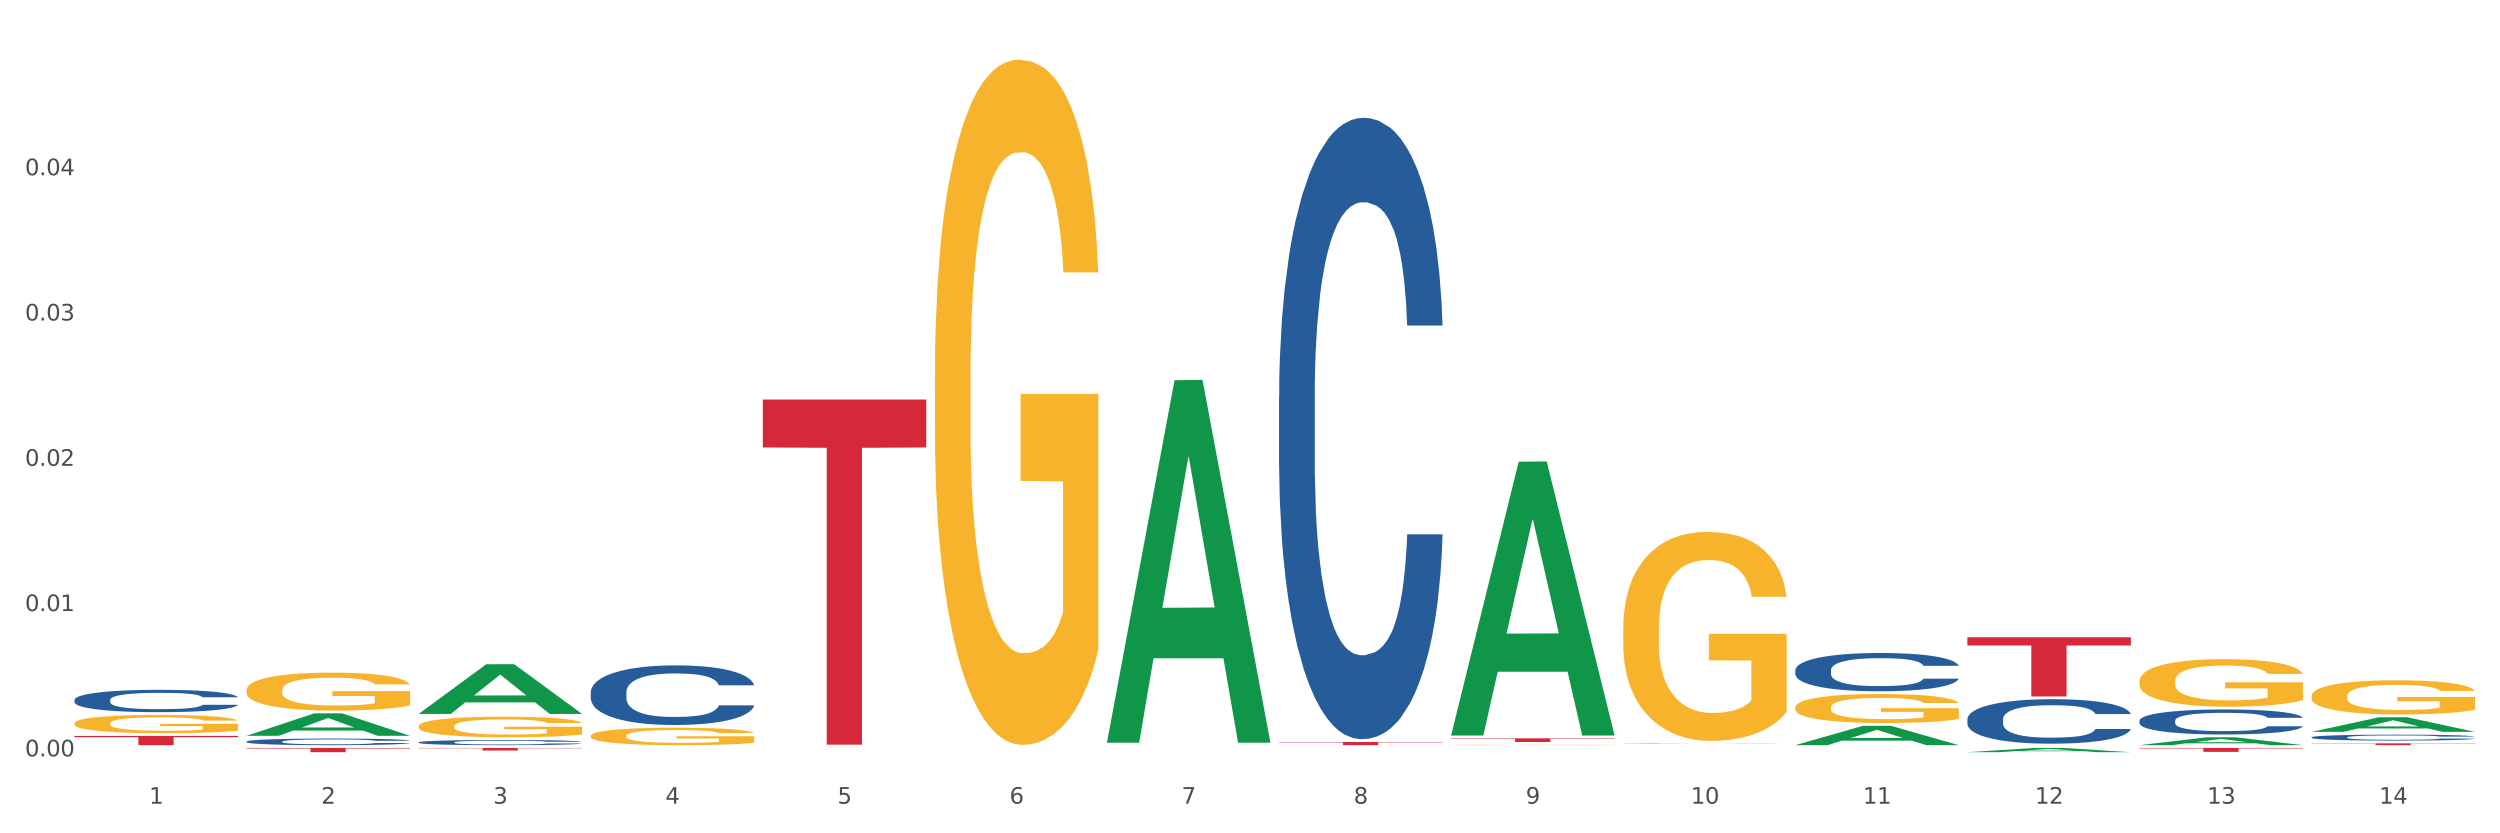 <?xml version="1.0" encoding="utf-8" standalone="no"?>
<!DOCTYPE svg PUBLIC "-//W3C//DTD SVG 1.1//EN"
  "http://www.w3.org/Graphics/SVG/1.1/DTD/svg11.dtd">
<svg xmlns:xlink="http://www.w3.org/1999/xlink" width="1080pt" height="360pt" viewBox="0 0 1080 360" xmlns="http://www.w3.org/2000/svg" version="1.1">
 <rect x="0" y="0" width="1080" height="360" fill="#333333" stroke="none"/>
 <defs>
  <style type="text/css">*{stroke-linejoin: round; stroke-linecap: butt}</style>
 </defs>
 <g id="figure_1">
  <g id="patch_1">
   <path d="M 0 360 
L 1080 360 
L 1080 0 
L 0 0 
z
" style="fill: #ffffff; stroke: #ffffff; stroke-linejoin: miter"/>
  </g>
  <g id="axes_1">
   <g id="matplotlib.axis_1">
    <g id="xtick_1">
     <g id="text_1">
      <!-- 1 -->
      <g style="fill: #4d4d4d" transform="translate(64.432 347.204) scale(0.096 -0.096)">
       <defs>
        <path id="DejaVuSans-31" d="M 794 531 
L 1825 531 
L 1825 4091 
L 703 3866 
L 703 4441 
L 1819 4666 
L 2450 4666 
L 2450 531 
L 3481 531 
L 3481 0 
L 794 0 
L 794 531 
z
" transform="scale(0.016)"/>
       </defs>
       <use xlink:href="#DejaVuSans-31"/>
      </g>
     </g>
    </g>
    <g id="xtick_2">
     <g id="text_2">
      <!-- 2 -->
      <g style="fill: #4d4d4d" transform="translate(138.771 347.204) scale(0.096 -0.096)">
       <defs>
        <path id="DejaVuSans-32" d="M 1228 531 
L 3431 531 
L 3431 0 
L 469 0 
L 469 531 
Q 828 903 1448 1529 
Q 2069 2156 2228 2338 
Q 2531 2678 2651 2914 
Q 2772 3150 2772 3378 
Q 2772 3750 2511 3984 
Q 2250 4219 1831 4219 
Q 1534 4219 1204 4116 
Q 875 4013 500 3803 
L 500 4441 
Q 881 4594 1212 4672 
Q 1544 4750 1819 4750 
Q 2544 4750 2975 4387 
Q 3406 4025 3406 3419 
Q 3406 3131 3298 2873 
Q 3191 2616 2906 2266 
Q 2828 2175 2409 1742 
Q 1991 1309 1228 531 
z
" transform="scale(0.016)"/>
       </defs>
       <use xlink:href="#DejaVuSans-32"/>
      </g>
     </g>
    </g>
    <g id="xtick_3">
     <g id="text_3">
      <!-- 3 -->
      <g style="fill: #4d4d4d" transform="translate(213.109 347.204) scale(0.096 -0.096)">
       <defs>
        <path id="DejaVuSans-33" d="M 2597 2516 
Q 3050 2419 3304 2112 
Q 3559 1806 3559 1356 
Q 3559 666 3084 287 
Q 2609 -91 1734 -91 
Q 1441 -91 1130 -33 
Q 819 25 488 141 
L 488 750 
Q 750 597 1062 519 
Q 1375 441 1716 441 
Q 2309 441 2620 675 
Q 2931 909 2931 1356 
Q 2931 1769 2642 2001 
Q 2353 2234 1838 2234 
L 1294 2234 
L 1294 2753 
L 1863 2753 
Q 2328 2753 2575 2939 
Q 2822 3125 2822 3475 
Q 2822 3834 2567 4026 
Q 2313 4219 1838 4219 
Q 1578 4219 1281 4162 
Q 984 4106 628 3988 
L 628 4550 
Q 988 4650 1302 4700 
Q 1616 4750 1894 4750 
Q 2613 4750 3031 4423 
Q 3450 4097 3450 3541 
Q 3450 3153 3228 2886 
Q 3006 2619 2597 2516 
z
" transform="scale(0.016)"/>
       </defs>
       <use xlink:href="#DejaVuSans-33"/>
      </g>
     </g>
    </g>
    <g id="xtick_4">
     <g id="text_4">
      <!-- 4 -->
      <g style="fill: #4d4d4d" transform="translate(287.448 347.204) scale(0.096 -0.096)">
       <defs>
        <path id="DejaVuSans-34" d="M 2419 4116 
L 825 1625 
L 2419 1625 
L 2419 4116 
z
M 2253 4666 
L 3047 4666 
L 3047 1625 
L 3713 1625 
L 3713 1100 
L 3047 1100 
L 3047 0 
L 2419 0 
L 2419 1100 
L 313 1100 
L 313 1709 
L 2253 4666 
z
" transform="scale(0.016)"/>
       </defs>
       <use xlink:href="#DejaVuSans-34"/>
      </g>
     </g>
    </g>
    <g id="xtick_5">
     <g id="text_5">
      <!-- 5 -->
      <g style="fill: #4d4d4d" transform="translate(361.787 347.204) scale(0.096 -0.096)">
       <defs>
        <path id="DejaVuSans-35" d="M 691 4666 
L 3169 4666 
L 3169 4134 
L 1269 4134 
L 1269 2991 
Q 1406 3038 1543 3061 
Q 1681 3084 1819 3084 
Q 2600 3084 3056 2656 
Q 3513 2228 3513 1497 
Q 3513 744 3044 326 
Q 2575 -91 1722 -91 
Q 1428 -91 1123 -41 
Q 819 9 494 109 
L 494 744 
Q 775 591 1075 516 
Q 1375 441 1709 441 
Q 2250 441 2565 725 
Q 2881 1009 2881 1497 
Q 2881 1984 2565 2268 
Q 2250 2553 1709 2553 
Q 1456 2553 1204 2497 
Q 953 2441 691 2322 
L 691 4666 
z
" transform="scale(0.016)"/>
       </defs>
       <use xlink:href="#DejaVuSans-35"/>
      </g>
     </g>
    </g>
    <g id="xtick_6">
     <g id="text_6">
      <!-- 6 -->
      <g style="fill: #4d4d4d" transform="translate(436.125 347.204) scale(0.096 -0.096)">
       <defs>
        <path id="DejaVuSans-36" d="M 2113 2584 
Q 1688 2584 1439 2293 
Q 1191 2003 1191 1497 
Q 1191 994 1439 701 
Q 1688 409 2113 409 
Q 2538 409 2786 701 
Q 3034 994 3034 1497 
Q 3034 2003 2786 2293 
Q 2538 2584 2113 2584 
z
M 3366 4563 
L 3366 3988 
Q 3128 4100 2886 4159 
Q 2644 4219 2406 4219 
Q 1781 4219 1451 3797 
Q 1122 3375 1075 2522 
Q 1259 2794 1537 2939 
Q 1816 3084 2150 3084 
Q 2853 3084 3261 2657 
Q 3669 2231 3669 1497 
Q 3669 778 3244 343 
Q 2819 -91 2113 -91 
Q 1303 -91 875 529 
Q 447 1150 447 2328 
Q 447 3434 972 4092 
Q 1497 4750 2381 4750 
Q 2619 4750 2861 4703 
Q 3103 4656 3366 4563 
z
" transform="scale(0.016)"/>
       </defs>
       <use xlink:href="#DejaVuSans-36"/>
      </g>
     </g>
    </g>
    <g id="xtick_7">
     <g id="text_7">
      <!-- 7 -->
      <g style="fill: #4d4d4d" transform="translate(510.464 347.204) scale(0.096 -0.096)">
       <defs>
        <path id="DejaVuSans-37" d="M 525 4666 
L 3525 4666 
L 3525 4397 
L 1831 0 
L 1172 0 
L 2766 4134 
L 525 4134 
L 525 4666 
z
" transform="scale(0.016)"/>
       </defs>
       <use xlink:href="#DejaVuSans-37"/>
      </g>
     </g>
    </g>
    <g id="xtick_8">
     <g id="text_8">
      <!-- 8 -->
      <g style="fill: #4d4d4d" transform="translate(584.803 347.204) scale(0.096 -0.096)">
       <defs>
        <path id="DejaVuSans-38" d="M 2034 2216 
Q 1584 2216 1326 1975 
Q 1069 1734 1069 1313 
Q 1069 891 1326 650 
Q 1584 409 2034 409 
Q 2484 409 2743 651 
Q 3003 894 3003 1313 
Q 3003 1734 2745 1975 
Q 2488 2216 2034 2216 
z
M 1403 2484 
Q 997 2584 770 2862 
Q 544 3141 544 3541 
Q 544 4100 942 4425 
Q 1341 4750 2034 4750 
Q 2731 4750 3128 4425 
Q 3525 4100 3525 3541 
Q 3525 3141 3298 2862 
Q 3072 2584 2669 2484 
Q 3125 2378 3379 2068 
Q 3634 1759 3634 1313 
Q 3634 634 3220 271 
Q 2806 -91 2034 -91 
Q 1263 -91 848 271 
Q 434 634 434 1313 
Q 434 1759 690 2068 
Q 947 2378 1403 2484 
z
M 1172 3481 
Q 1172 3119 1398 2916 
Q 1625 2713 2034 2713 
Q 2441 2713 2670 2916 
Q 2900 3119 2900 3481 
Q 2900 3844 2670 4047 
Q 2441 4250 2034 4250 
Q 1625 4250 1398 4047 
Q 1172 3844 1172 3481 
z
" transform="scale(0.016)"/>
       </defs>
       <use xlink:href="#DejaVuSans-38"/>
      </g>
     </g>
    </g>
    <g id="xtick_9">
     <g id="text_9">
      <!-- 9 -->
      <g style="fill: #4d4d4d" transform="translate(659.142 347.204) scale(0.096 -0.096)">
       <defs>
        <path id="DejaVuSans-39" d="M 703 97 
L 703 672 
Q 941 559 1184 500 
Q 1428 441 1663 441 
Q 2288 441 2617 861 
Q 2947 1281 2994 2138 
Q 2813 1869 2534 1725 
Q 2256 1581 1919 1581 
Q 1219 1581 811 2004 
Q 403 2428 403 3163 
Q 403 3881 828 4315 
Q 1253 4750 1959 4750 
Q 2769 4750 3195 4129 
Q 3622 3509 3622 2328 
Q 3622 1225 3098 567 
Q 2575 -91 1691 -91 
Q 1453 -91 1209 -44 
Q 966 3 703 97 
z
M 1959 2075 
Q 2384 2075 2632 2365 
Q 2881 2656 2881 3163 
Q 2881 3666 2632 3958 
Q 2384 4250 1959 4250 
Q 1534 4250 1286 3958 
Q 1038 3666 1038 3163 
Q 1038 2656 1286 2365 
Q 1534 2075 1959 2075 
z
" transform="scale(0.016)"/>
       </defs>
       <use xlink:href="#DejaVuSans-39"/>
      </g>
     </g>
    </g>
    <g id="xtick_10">
     <g id="text_10">
      <!-- 10 -->
      <g style="fill: #4d4d4d" transform="translate(730.426 347.204) scale(0.096 -0.096)">
       <defs>
        <path id="DejaVuSans-30" d="M 2034 4250 
Q 1547 4250 1301 3770 
Q 1056 3291 1056 2328 
Q 1056 1369 1301 889 
Q 1547 409 2034 409 
Q 2525 409 2770 889 
Q 3016 1369 3016 2328 
Q 3016 3291 2770 3770 
Q 2525 4250 2034 4250 
z
M 2034 4750 
Q 2819 4750 3233 4129 
Q 3647 3509 3647 2328 
Q 3647 1150 3233 529 
Q 2819 -91 2034 -91 
Q 1250 -91 836 529 
Q 422 1150 422 2328 
Q 422 3509 836 4129 
Q 1250 4750 2034 4750 
z
" transform="scale(0.016)"/>
       </defs>
       <use xlink:href="#DejaVuSans-31"/>
       <use xlink:href="#DejaVuSans-30" transform="translate(63.623 0)"/>
      </g>
     </g>
    </g>
    <g id="xtick_11">
     <g id="text_11">
      <!-- 11 -->
      <g style="fill: #4d4d4d" transform="translate(804.765 347.204) scale(0.096 -0.096)">
       <use xlink:href="#DejaVuSans-31"/>
       <use xlink:href="#DejaVuSans-31" transform="translate(63.623 0)"/>
      </g>
     </g>
    </g>
    <g id="xtick_12">
     <g id="text_12">
      <!-- 12 -->
      <g style="fill: #4d4d4d" transform="translate(879.104 347.204) scale(0.096 -0.096)">
       <use xlink:href="#DejaVuSans-31"/>
       <use xlink:href="#DejaVuSans-32" transform="translate(63.623 0)"/>
      </g>
     </g>
    </g>
    <g id="xtick_13">
     <g id="text_13">
      <!-- 13 -->
      <g style="fill: #4d4d4d" transform="translate(953.442 347.204) scale(0.096 -0.096)">
       <use xlink:href="#DejaVuSans-31"/>
       <use xlink:href="#DejaVuSans-33" transform="translate(63.623 0)"/>
      </g>
     </g>
    </g>
    <g id="xtick_14">
     <g id="text_14">
      <!-- 14 -->
      <g style="fill: #4d4d4d" transform="translate(1027.781 347.204) scale(0.096 -0.096)">
       <use xlink:href="#DejaVuSans-31"/>
       <use xlink:href="#DejaVuSans-34" transform="translate(63.623 0)"/>
      </g>
     </g>
    </g>
    <g id="xtick_15"/>
    <g id="xtick_16"/>
    <g id="xtick_17"/>
    <g id="xtick_18"/>
    <g id="xtick_19"/>
    <g id="xtick_20"/>
    <g id="xtick_21"/>
    <g id="xtick_22"/>
    <g id="xtick_23"/>
    <g id="xtick_24"/>
    <g id="xtick_25"/>
    <g id="xtick_26"/>
    <g id="xtick_27"/>
   </g>
   <g id="matplotlib.axis_2">
    <g id="ytick_1">
     <g id="text_15">
      <!-- 0.00 -->
      <g style="fill: #4d4d4d" transform="translate(10.8 326.754) scale(0.096 -0.096)">
       <defs>
        <path id="DejaVuSans-2e" d="M 684 794 
L 1344 794 
L 1344 0 
L 684 0 
L 684 794 
z
" transform="scale(0.016)"/>
       </defs>
       <use xlink:href="#DejaVuSans-30"/>
       <use xlink:href="#DejaVuSans-2e" transform="translate(63.623 0)"/>
       <use xlink:href="#DejaVuSans-30" transform="translate(95.41 0)"/>
       <use xlink:href="#DejaVuSans-30" transform="translate(159.033 0)"/>
      </g>
     </g>
    </g>
    <g id="ytick_2">
     <g id="text_16">
      <!-- 0.01 -->
      <g style="fill: #4d4d4d" transform="translate(10.8 263.991) scale(0.096 -0.096)">
       <use xlink:href="#DejaVuSans-30"/>
       <use xlink:href="#DejaVuSans-2e" transform="translate(63.623 0)"/>
       <use xlink:href="#DejaVuSans-30" transform="translate(95.41 0)"/>
       <use xlink:href="#DejaVuSans-31" transform="translate(159.033 0)"/>
      </g>
     </g>
    </g>
    <g id="ytick_3">
     <g id="text_17">
      <!-- 0.02 -->
      <g style="fill: #4d4d4d" transform="translate(10.8 201.228) scale(0.096 -0.096)">
       <use xlink:href="#DejaVuSans-30"/>
       <use xlink:href="#DejaVuSans-2e" transform="translate(63.623 0)"/>
       <use xlink:href="#DejaVuSans-30" transform="translate(95.41 0)"/>
       <use xlink:href="#DejaVuSans-32" transform="translate(159.033 0)"/>
      </g>
     </g>
    </g>
    <g id="ytick_4">
     <g id="text_18">
      <!-- 0.03 -->
      <g style="fill: #4d4d4d" transform="translate(10.8 138.465) scale(0.096 -0.096)">
       <use xlink:href="#DejaVuSans-30"/>
       <use xlink:href="#DejaVuSans-2e" transform="translate(63.623 0)"/>
       <use xlink:href="#DejaVuSans-30" transform="translate(95.41 0)"/>
       <use xlink:href="#DejaVuSans-33" transform="translate(159.033 0)"/>
      </g>
     </g>
    </g>
    <g id="ytick_5">
     <g id="text_19">
      <!-- 0.04 -->
      <g style="fill: #4d4d4d" transform="translate(10.8 75.701) scale(0.096 -0.096)">
       <use xlink:href="#DejaVuSans-30"/>
       <use xlink:href="#DejaVuSans-2e" transform="translate(63.623 0)"/>
       <use xlink:href="#DejaVuSans-30" transform="translate(95.41 0)"/>
       <use xlink:href="#DejaVuSans-34" transform="translate(159.033 0)"/>
      </g>
     </g>
    </g>
    <g id="ytick_6"/>
    <g id="ytick_7"/>
    <g id="ytick_8"/>
    <g id="ytick_9"/>
    <g id="ytick_10"/>
   </g>
   <g id="PolyCollection_1">
    <path d="M 106.514 317.85 
L 106.587 317.841 
L 135.709 308.174 
L 147.795 308.165 
L 177.135 317.868 
L 163.157 317.868 
L 156.823 315.608 
L 126.754 315.608 
L 126.535 315.645 
L 120.42 317.868 
L 106.514 317.868 
L 106.514 317.85 
L 130.54 314.26 
L 153.037 314.251 
L 141.897 310.233 
L 141.752 310.215 
L 141.606 310.242 
L 130.467 314.251 
L 130.54 314.26 
L 106.514 317.85 
z
" clip-path="url(#p9773b117c5)" style="fill: #109648"/>
    <path d="M 180.852 308.386 
L 180.925 308.366 
L 210.048 286.955 
L 222.133 286.934 
L 251.474 308.427 
L 237.495 308.427 
L 231.161 303.422 
L 201.092 303.422 
L 200.874 303.503 
L 194.758 308.427 
L 180.852 308.427 
L 180.852 308.386 
L 204.878 300.435 
L 227.375 300.415 
L 216.236 291.515 
L 216.09 291.475 
L 215.945 291.536 
L 204.806 300.415 
L 204.878 300.435 
L 180.852 308.386 
z
" clip-path="url(#p9773b117c5)" style="fill: #109648"/>
    <path d="M 998.578 300.711 
L 998.662 300.697 
L 998.662 300.212 
L 998.828 299.794 
L 999.662 298.782 
L 1000.913 297.946 
L 1001.83 297.501 
L 1002.747 297.137 
L 1003.831 296.773 
L 1005.165 296.395 
L 1007.583 295.842 
L 1009.084 295.559 
L 1010.918 295.262 
L 1014.253 294.831 
L 1016.671 294.588 
L 1019.173 294.385 
L 1023.258 294.143 
L 1025.926 294.035 
L 1028.761 293.954 
L 1032.18 293.9 
L 1034.765 293.886 
L 1040.434 293.927 
L 1045.27 294.048 
L 1047.605 294.143 
L 1050.607 294.305 
L 1052.191 294.412 
L 1054.775 294.628 
L 1057.444 294.911 
L 1059.278 295.154 
L 1062.029 295.613 
L 1064.114 296.071 
L 1066.032 296.638 
L 1067.032 297.029 
L 1067.783 297.393 
L 1068.45 297.811 
L 1069.117 298.472 
L 1054.108 298.472 
L 1053.525 298 
L 1052.608 297.555 
L 1051.274 297.123 
L 1050.106 296.854 
L 1048.105 296.516 
L 1046.271 296.301 
L 1044.353 296.139 
L 1042.019 296.004 
L 1040.184 295.936 
L 1037.599 295.883 
L 1032.513 295.896 
L 1029.095 296.004 
L 1026.76 296.139 
L 1025.259 296.26 
L 1023.925 296.395 
L 1022.425 296.584 
L 1020.674 296.867 
L 1019.423 297.123 
L 1018.172 297.447 
L 1017.172 297.771 
L 1016.255 298.148 
L 1015.504 298.553 
L 1014.92 298.971 
L 1014.42 299.483 
L 1014.003 300.333 
L 1014.003 302.181 
L 1014.17 302.599 
L 1014.587 303.152 
L 1015.087 303.57 
L 1015.921 304.069 
L 1016.671 304.406 
L 1018.089 304.892 
L 1019.673 305.296 
L 1020.924 305.553 
L 1022.174 305.768 
L 1024.342 306.065 
L 1026.76 306.308 
L 1028.845 306.456 
L 1031.68 306.591 
L 1033.597 306.645 
L 1035.265 306.672 
L 1039.35 306.672 
L 1042.269 306.631 
L 1045.52 306.537 
L 1048.022 306.416 
L 1050.106 306.267 
L 1052.441 306.025 
L 1053.942 305.795 
L 1053.942 302.977 
L 1035.598 302.963 
L 1035.598 301.088 
L 1069.2 301.088 
L 1069.2 306.591 
L 1067.783 306.874 
L 1066.198 307.13 
L 1064.531 307.36 
L 1062.029 307.643 
L 1059.028 307.913 
L 1056.36 308.102 
L 1053.525 308.263 
L 1050.19 308.412 
L 1045.854 308.547 
L 1043.186 308.601 
L 1039.851 308.641 
L 1035.932 308.654 
L 1032.513 308.628 
L 1029.178 308.56 
L 1025.676 308.439 
L 1022.258 308.263 
L 1019.673 308.088 
L 1017.088 307.872 
L 1014.337 307.589 
L 1012.169 307.319 
L 1010.501 307.077 
L 1008.667 306.766 
L 1006.666 306.362 
L 1005.165 305.998 
L 1003.831 305.62 
L 1002.414 305.134 
L 1001.413 304.716 
L 1000.413 304.19 
L 999.829 303.799 
L 999.162 303.192 
L 998.662 302.343 
L 998.578 300.711 
z
" clip-path="url(#p9773b117c5)" style="fill: #f7b32b"/>
    <path d="M 924.24 294.256 
L 924.323 294.237 
L 924.323 293.562 
L 924.49 292.981 
L 925.323 291.574 
L 926.574 290.412 
L 927.491 289.793 
L 928.408 289.287 
L 929.492 288.78 
L 930.826 288.255 
L 933.244 287.486 
L 934.745 287.093 
L 936.58 286.68 
L 939.915 286.08 
L 942.333 285.743 
L 944.834 285.461 
L 948.92 285.124 
L 951.588 284.974 
L 954.423 284.861 
L 957.841 284.786 
L 960.426 284.767 
L 966.096 284.824 
L 970.932 284.992 
L 973.266 285.124 
L 976.268 285.349 
L 977.852 285.499 
L 980.437 285.799 
L 983.105 286.193 
L 984.939 286.53 
L 987.691 287.168 
L 989.775 287.805 
L 991.693 288.593 
L 992.693 289.137 
L 993.444 289.643 
L 994.111 290.224 
L 994.778 291.143 
L 979.77 291.143 
L 979.186 290.487 
L 978.269 289.868 
L 976.935 289.268 
L 975.768 288.893 
L 973.766 288.424 
L 971.932 288.124 
L 970.014 287.899 
L 967.68 287.711 
L 965.845 287.618 
L 963.261 287.543 
L 958.175 287.561 
L 954.756 287.711 
L 952.422 287.899 
L 950.921 288.068 
L 949.587 288.255 
L 948.086 288.518 
L 946.335 288.912 
L 945.084 289.268 
L 943.834 289.718 
L 942.833 290.168 
L 941.916 290.693 
L 941.165 291.256 
L 940.582 291.837 
L 940.081 292.549 
L 939.665 293.731 
L 939.665 296.3 
L 939.831 296.881 
L 940.248 297.65 
L 940.749 298.231 
L 941.582 298.925 
L 942.333 299.394 
L 943.75 300.069 
L 945.334 300.631 
L 946.585 300.988 
L 947.836 301.288 
L 950.004 301.7 
L 952.422 302.038 
L 954.506 302.244 
L 957.341 302.432 
L 959.259 302.507 
L 960.926 302.544 
L 965.012 302.544 
L 967.93 302.488 
L 971.182 302.356 
L 973.683 302.188 
L 975.768 301.981 
L 978.102 301.644 
L 979.603 301.325 
L 979.603 297.406 
L 961.26 297.387 
L 961.26 294.781 
L 994.861 294.781 
L 994.861 302.432 
L 993.444 302.825 
L 991.86 303.182 
L 990.192 303.5 
L 987.691 303.894 
L 984.689 304.269 
L 982.021 304.532 
L 979.186 304.757 
L 975.851 304.963 
L 971.515 305.15 
L 968.847 305.225 
L 965.512 305.282 
L 961.593 305.301 
L 958.175 305.263 
L 954.84 305.169 
L 951.338 305 
L 947.919 304.757 
L 945.334 304.513 
L 942.75 304.213 
L 939.998 303.819 
L 937.83 303.444 
L 936.163 303.107 
L 934.328 302.675 
L 932.327 302.113 
L 930.826 301.606 
L 929.492 301.081 
L 928.075 300.406 
L 927.074 299.825 
L 926.074 299.094 
L 925.49 298.55 
L 924.823 297.706 
L 924.323 296.525 
L 924.24 294.256 
z
" clip-path="url(#p9773b117c5)" style="fill: #f7b32b"/>
    <path d="M 775.562 305.608 
L 775.645 305.597 
L 775.645 305.185 
L 775.812 304.83 
L 776.646 303.971 
L 777.897 303.261 
L 778.814 302.884 
L 779.731 302.575 
L 780.815 302.266 
L 782.149 301.945 
L 784.567 301.476 
L 786.068 301.235 
L 787.902 300.983 
L 791.237 300.617 
L 793.655 300.411 
L 796.157 300.239 
L 800.242 300.033 
L 802.91 299.942 
L 805.745 299.873 
L 809.164 299.827 
L 811.748 299.816 
L 817.418 299.85 
L 822.254 299.953 
L 824.589 300.033 
L 827.59 300.171 
L 829.175 300.262 
L 831.759 300.445 
L 834.427 300.686 
L 836.262 300.892 
L 839.013 301.281 
L 841.098 301.67 
L 843.015 302.151 
L 844.016 302.483 
L 844.766 302.792 
L 845.433 303.147 
L 846.1 303.708 
L 831.092 303.708 
L 830.509 303.307 
L 829.592 302.929 
L 828.257 302.563 
L 827.09 302.334 
L 825.089 302.048 
L 823.255 301.865 
L 821.337 301.727 
L 819.002 301.613 
L 817.168 301.556 
L 814.583 301.51 
L 809.497 301.521 
L 806.079 301.613 
L 803.744 301.727 
L 802.243 301.831 
L 800.909 301.945 
L 799.408 302.105 
L 797.657 302.346 
L 796.407 302.563 
L 795.156 302.838 
L 794.156 303.113 
L 793.238 303.433 
L 792.488 303.777 
L 791.904 304.131 
L 791.404 304.566 
L 790.987 305.288 
L 790.987 306.856 
L 791.154 307.211 
L 791.571 307.68 
L 792.071 308.035 
L 792.905 308.458 
L 793.655 308.745 
L 795.073 309.157 
L 796.657 309.5 
L 797.908 309.718 
L 799.158 309.901 
L 801.326 310.153 
L 803.744 310.359 
L 805.829 310.485 
L 808.663 310.599 
L 810.581 310.645 
L 812.249 310.668 
L 816.334 310.668 
L 819.253 310.633 
L 822.504 310.553 
L 825.006 310.45 
L 827.09 310.324 
L 829.425 310.118 
L 830.926 309.924 
L 830.926 307.531 
L 812.582 307.52 
L 812.582 305.929 
L 846.184 305.929 
L 846.184 310.599 
L 844.766 310.839 
L 843.182 311.057 
L 841.515 311.251 
L 839.013 311.492 
L 836.012 311.721 
L 833.344 311.881 
L 830.509 312.018 
L 827.174 312.144 
L 822.838 312.259 
L 820.17 312.305 
L 816.835 312.339 
L 812.916 312.35 
L 809.497 312.328 
L 806.162 312.27 
L 802.66 312.167 
L 799.242 312.018 
L 796.657 311.87 
L 794.072 311.686 
L 791.321 311.446 
L 789.153 311.217 
L 787.485 311.011 
L 785.651 310.748 
L 783.65 310.404 
L 782.149 310.095 
L 780.815 309.775 
L 779.398 309.363 
L 778.397 309.008 
L 777.396 308.561 
L 776.813 308.229 
L 776.146 307.714 
L 775.645 306.993 
L 775.562 305.608 
z
" clip-path="url(#p9773b117c5)" style="fill: #f7b32b"/>
    <path d="M 701.223 271.504 
L 701.307 271.421 
L 701.307 268.453 
L 701.474 265.897 
L 702.307 259.714 
L 703.558 254.602 
L 704.475 251.881 
L 705.392 249.655 
L 706.476 247.429 
L 707.81 245.12 
L 710.228 241.74 
L 711.729 240.008 
L 713.563 238.194 
L 716.899 235.556 
L 719.317 234.072 
L 721.818 232.835 
L 725.903 231.351 
L 728.572 230.692 
L 731.406 230.197 
L 734.825 229.867 
L 737.41 229.785 
L 743.08 230.032 
L 747.915 230.774 
L 750.25 231.351 
L 753.252 232.341 
L 754.836 233 
L 757.421 234.319 
L 760.089 236.051 
L 761.923 237.535 
L 764.675 240.338 
L 766.759 243.141 
L 768.677 246.604 
L 769.677 248.995 
L 770.428 251.221 
L 771.095 253.777 
L 771.762 257.817 
L 756.754 257.817 
L 756.17 254.931 
L 755.253 252.211 
L 753.919 249.572 
L 752.751 247.923 
L 750.75 245.862 
L 748.916 244.543 
L 746.998 243.554 
L 744.664 242.729 
L 742.829 242.317 
L 740.245 241.987 
L 735.159 242.069 
L 731.74 242.729 
L 729.405 243.554 
L 727.905 244.296 
L 726.571 245.12 
L 725.07 246.274 
L 723.319 248.006 
L 722.068 249.572 
L 720.817 251.551 
L 719.817 253.53 
L 718.9 255.838 
L 718.149 258.312 
L 717.566 260.868 
L 717.065 264.001 
L 716.648 269.195 
L 716.648 280.491 
L 716.815 283.046 
L 717.232 286.427 
L 717.732 288.983 
L 718.566 292.033 
L 719.317 294.095 
L 720.734 297.063 
L 722.318 299.536 
L 723.569 301.103 
L 724.82 302.422 
L 726.987 304.236 
L 729.405 305.72 
L 731.49 306.627 
L 734.325 307.451 
L 736.242 307.781 
L 737.91 307.946 
L 741.996 307.946 
L 744.914 307.699 
L 748.166 307.121 
L 750.667 306.379 
L 752.751 305.473 
L 755.086 303.988 
L 756.587 302.587 
L 756.587 285.355 
L 738.244 285.273 
L 738.244 273.812 
L 771.845 273.812 
L 771.845 307.451 
L 770.428 309.183 
L 768.844 310.749 
L 767.176 312.151 
L 764.675 313.882 
L 761.673 315.531 
L 759.005 316.686 
L 756.17 317.675 
L 752.835 318.582 
L 748.499 319.406 
L 745.831 319.736 
L 742.496 319.983 
L 738.577 320.066 
L 735.159 319.901 
L 731.823 319.489 
L 728.321 318.747 
L 724.903 317.675 
L 722.318 316.603 
L 719.733 315.284 
L 716.982 313.552 
L 714.814 311.903 
L 713.147 310.419 
L 711.312 308.523 
L 709.311 306.05 
L 707.81 303.824 
L 706.476 301.515 
L 705.059 298.547 
L 704.058 295.991 
L 703.058 292.775 
L 702.474 290.384 
L 701.807 286.674 
L 701.307 281.48 
L 701.223 271.504 
z
" clip-path="url(#p9773b117c5)" style="fill: #f7b32b"/>
    <path d="M 626.885 321.817 
L 626.968 321.817 
L 626.968 321.811 
L 627.135 321.806 
L 627.969 321.794 
L 629.219 321.784 
L 630.136 321.779 
L 631.054 321.775 
L 632.138 321.77 
L 633.472 321.766 
L 635.89 321.759 
L 637.39 321.756 
L 639.225 321.753 
L 642.56 321.747 
L 644.978 321.744 
L 647.479 321.742 
L 651.565 321.739 
L 654.233 321.738 
L 657.068 321.737 
L 660.486 321.736 
L 663.071 321.736 
L 668.741 321.737 
L 673.577 321.738 
L 675.911 321.739 
L 678.913 321.741 
L 680.497 321.742 
L 683.082 321.745 
L 685.75 321.748 
L 687.584 321.751 
L 690.336 321.757 
L 692.42 321.762 
L 694.338 321.769 
L 695.339 321.774 
L 696.089 321.778 
L 696.756 321.783 
L 697.423 321.791 
L 682.415 321.791 
L 681.831 321.785 
L 680.914 321.78 
L 679.58 321.775 
L 678.413 321.771 
L 676.412 321.767 
L 674.577 321.765 
L 672.66 321.763 
L 670.325 321.761 
L 668.491 321.761 
L 665.906 321.76 
L 660.82 321.76 
L 657.401 321.761 
L 655.067 321.763 
L 653.566 321.764 
L 652.232 321.766 
L 650.731 321.768 
L 648.98 321.772 
L 647.729 321.775 
L 646.479 321.779 
L 645.478 321.782 
L 644.561 321.787 
L 643.811 321.792 
L 643.227 321.797 
L 642.727 321.803 
L 642.31 321.813 
L 642.31 321.835 
L 642.476 321.84 
L 642.893 321.846 
L 643.394 321.851 
L 644.227 321.857 
L 644.978 321.861 
L 646.395 321.867 
L 647.979 321.872 
L 649.23 321.875 
L 650.481 321.877 
L 652.649 321.881 
L 655.067 321.884 
L 657.151 321.886 
L 659.986 321.887 
L 661.904 321.888 
L 663.571 321.888 
L 667.657 321.888 
L 670.575 321.888 
L 673.827 321.887 
L 676.328 321.885 
L 678.413 321.883 
L 680.747 321.881 
L 682.248 321.878 
L 682.248 321.844 
L 663.905 321.844 
L 663.905 321.822 
L 697.506 321.822 
L 697.506 321.887 
L 696.089 321.891 
L 694.505 321.894 
L 692.837 321.896 
L 690.336 321.9 
L 687.334 321.903 
L 684.666 321.905 
L 681.831 321.907 
L 678.496 321.909 
L 674.16 321.911 
L 671.492 321.911 
L 668.157 321.912 
L 664.238 321.912 
L 660.82 321.911 
L 657.485 321.911 
L 653.983 321.909 
L 650.564 321.907 
L 647.979 321.905 
L 645.395 321.903 
L 642.643 321.899 
L 640.475 321.896 
L 638.808 321.893 
L 636.974 321.889 
L 634.972 321.885 
L 633.472 321.88 
L 632.138 321.876 
L 630.72 321.87 
L 629.72 321.865 
L 628.719 321.859 
L 628.135 321.854 
L 627.468 321.847 
L 626.968 321.837 
L 626.885 321.817 
z
" clip-path="url(#p9773b117c5)" style="fill: #f7b32b"/>
    <path d="M 403.869 162.568 
L 403.952 162.298 
L 403.952 152.564 
L 404.119 144.183 
L 404.952 123.905 
L 406.203 107.142 
L 407.12 98.219 
L 408.037 90.919 
L 409.121 83.619 
L 410.455 76.049 
L 412.873 64.963 
L 414.374 59.286 
L 416.209 53.337 
L 419.544 44.686 
L 421.962 39.819 
L 424.463 35.763 
L 428.549 30.897 
L 431.217 28.734 
L 434.052 27.111 
L 437.47 26.03 
L 440.055 25.759 
L 445.725 26.571 
L 450.561 29.004 
L 452.895 30.897 
L 455.897 34.141 
L 457.481 36.304 
L 460.066 40.63 
L 462.734 46.308 
L 464.568 51.174 
L 467.32 60.367 
L 469.404 69.56 
L 471.322 80.915 
L 472.322 88.756 
L 473.073 96.056 
L 473.74 104.438 
L 474.407 117.686 
L 459.399 117.686 
L 458.815 108.223 
L 457.898 99.301 
L 456.564 90.649 
L 455.397 85.241 
L 453.396 78.482 
L 451.561 74.156 
L 449.643 70.912 
L 447.309 68.208 
L 445.475 66.856 
L 442.89 65.775 
L 437.804 66.045 
L 434.385 68.208 
L 432.051 70.912 
L 430.55 73.345 
L 429.216 76.049 
L 427.715 79.834 
L 425.964 85.512 
L 424.713 90.649 
L 423.463 97.138 
L 422.462 103.627 
L 421.545 111.197 
L 420.794 119.308 
L 420.211 127.69 
L 419.711 137.964 
L 419.294 154.997 
L 419.294 192.038 
L 419.46 200.42 
L 419.877 211.505 
L 420.378 219.887 
L 421.211 229.891 
L 421.962 236.65 
L 423.379 246.383 
L 424.963 254.494 
L 426.214 259.632 
L 427.465 263.957 
L 429.633 269.906 
L 432.051 274.772 
L 434.135 277.746 
L 436.97 280.45 
L 438.888 281.532 
L 440.555 282.072 
L 444.641 282.072 
L 447.559 281.261 
L 450.811 279.369 
L 453.312 276.935 
L 455.397 273.961 
L 457.731 269.095 
L 459.232 264.498 
L 459.232 207.99 
L 440.889 207.72 
L 440.889 170.138 
L 474.49 170.138 
L 474.49 280.45 
L 473.073 286.128 
L 471.489 291.265 
L 469.821 295.861 
L 467.32 301.539 
L 464.318 306.947 
L 461.65 310.732 
L 458.815 313.976 
L 455.48 316.95 
L 451.144 319.654 
L 448.476 320.736 
L 445.141 321.547 
L 441.222 321.817 
L 437.804 321.276 
L 434.469 319.925 
L 430.967 317.491 
L 427.548 313.976 
L 424.963 310.462 
L 422.379 306.136 
L 419.627 300.458 
L 417.459 295.05 
L 415.792 290.184 
L 413.957 283.965 
L 411.956 275.854 
L 410.455 268.554 
L 409.121 260.983 
L 407.704 251.25 
L 406.703 242.868 
L 405.703 232.324 
L 405.119 224.483 
L 404.452 212.316 
L 403.952 195.283 
L 403.869 162.568 
z
" clip-path="url(#p9773b117c5)" style="fill: #f7b32b"/>
    <path d="M 255.191 317.868 
L 255.275 317.861 
L 255.275 317.613 
L 255.441 317.4 
L 256.275 316.884 
L 257.526 316.458 
L 258.443 316.231 
L 259.36 316.046 
L 260.444 315.86 
L 261.778 315.667 
L 264.196 315.386 
L 265.697 315.241 
L 267.531 315.09 
L 270.866 314.87 
L 273.284 314.746 
L 275.786 314.643 
L 279.871 314.519 
L 282.539 314.464 
L 285.374 314.423 
L 288.793 314.395 
L 291.377 314.389 
L 297.047 314.409 
L 301.883 314.471 
L 304.218 314.519 
L 307.219 314.602 
L 308.804 314.657 
L 311.388 314.767 
L 314.057 314.911 
L 315.891 315.035 
L 318.642 315.269 
L 320.727 315.502 
L 322.645 315.791 
L 323.645 315.991 
L 324.395 316.176 
L 325.062 316.389 
L 325.73 316.726 
L 310.721 316.726 
L 310.138 316.486 
L 309.221 316.259 
L 307.886 316.039 
L 306.719 315.901 
L 304.718 315.729 
L 302.884 315.619 
L 300.966 315.537 
L 298.631 315.468 
L 296.797 315.434 
L 294.212 315.406 
L 289.126 315.413 
L 285.708 315.468 
L 283.373 315.537 
L 281.872 315.599 
L 280.538 315.667 
L 279.037 315.764 
L 277.286 315.908 
L 276.036 316.039 
L 274.785 316.204 
L 273.785 316.369 
L 272.867 316.561 
L 272.117 316.768 
L 271.533 316.981 
L 271.033 317.242 
L 270.616 317.675 
L 270.616 318.617 
L 270.783 318.83 
L 271.2 319.112 
L 271.7 319.325 
L 272.534 319.58 
L 273.284 319.752 
L 274.702 319.999 
L 276.286 320.206 
L 277.537 320.336 
L 278.787 320.446 
L 280.955 320.597 
L 283.373 320.721 
L 285.458 320.797 
L 288.292 320.866 
L 290.21 320.893 
L 291.878 320.907 
L 295.963 320.907 
L 298.882 320.886 
L 302.133 320.838 
L 304.635 320.776 
L 306.719 320.701 
L 309.054 320.577 
L 310.555 320.46 
L 310.555 319.023 
L 292.211 319.016 
L 292.211 318.06 
L 325.813 318.06 
L 325.813 320.866 
L 324.395 321.01 
L 322.811 321.141 
L 321.144 321.258 
L 318.642 321.402 
L 315.641 321.539 
L 312.973 321.636 
L 310.138 321.718 
L 306.803 321.794 
L 302.467 321.863 
L 299.799 321.89 
L 296.464 321.911 
L 292.545 321.918 
L 289.126 321.904 
L 285.791 321.87 
L 282.289 321.808 
L 278.871 321.718 
L 276.286 321.629 
L 273.701 321.519 
L 270.95 321.374 
L 268.782 321.237 
L 267.114 321.113 
L 265.28 320.955 
L 263.279 320.749 
L 261.778 320.563 
L 260.444 320.371 
L 259.027 320.123 
L 258.026 319.91 
L 257.025 319.642 
L 256.442 319.442 
L 255.775 319.133 
L 255.275 318.7 
L 255.191 317.868 
z
" clip-path="url(#p9773b117c5)" style="fill: #f7b32b"/>
    <path d="M 180.852 313.718 
L 180.936 313.71 
L 180.936 313.418 
L 181.103 313.167 
L 181.936 312.559 
L 183.187 312.056 
L 184.104 311.789 
L 185.021 311.57 
L 186.105 311.351 
L 187.439 311.124 
L 189.857 310.792 
L 191.358 310.621 
L 193.192 310.443 
L 196.528 310.184 
L 198.946 310.038 
L 201.447 309.916 
L 205.533 309.77 
L 208.201 309.705 
L 211.036 309.657 
L 214.454 309.624 
L 217.039 309.616 
L 222.709 309.64 
L 227.545 309.713 
L 229.879 309.77 
L 232.881 309.867 
L 234.465 309.932 
L 237.05 310.062 
L 239.718 310.232 
L 241.552 310.378 
L 244.304 310.654 
L 246.388 310.929 
L 248.306 311.27 
L 249.306 311.505 
L 250.057 311.724 
L 250.724 311.975 
L 251.391 312.372 
L 236.383 312.372 
L 235.799 312.089 
L 234.882 311.821 
L 233.548 311.562 
L 232.38 311.4 
L 230.379 311.197 
L 228.545 311.067 
L 226.627 310.97 
L 224.293 310.889 
L 222.458 310.848 
L 219.874 310.816 
L 214.788 310.824 
L 211.369 310.889 
L 209.034 310.97 
L 207.534 311.043 
L 206.2 311.124 
L 204.699 311.237 
L 202.948 311.408 
L 201.697 311.562 
L 200.446 311.756 
L 199.446 311.951 
L 198.529 312.178 
L 197.778 312.421 
L 197.195 312.672 
L 196.694 312.98 
L 196.277 313.491 
L 196.277 314.601 
L 196.444 314.853 
L 196.861 315.185 
L 197.361 315.436 
L 198.195 315.736 
L 198.946 315.939 
L 200.363 316.231 
L 201.947 316.474 
L 203.198 316.628 
L 204.449 316.758 
L 206.616 316.936 
L 209.034 317.082 
L 211.119 317.171 
L 213.954 317.252 
L 215.871 317.285 
L 217.539 317.301 
L 221.625 317.301 
L 224.543 317.277 
L 227.795 317.22 
L 230.296 317.147 
L 232.38 317.058 
L 234.715 316.912 
L 236.216 316.774 
L 236.216 315.08 
L 217.873 315.072 
L 217.873 313.945 
L 251.474 313.945 
L 251.474 317.252 
L 250.057 317.422 
L 248.473 317.576 
L 246.805 317.714 
L 244.304 317.884 
L 241.302 318.047 
L 238.634 318.16 
L 235.799 318.257 
L 232.464 318.347 
L 228.128 318.428 
L 225.46 318.46 
L 222.125 318.484 
L 218.206 318.492 
L 214.788 318.476 
L 211.452 318.436 
L 207.951 318.363 
L 204.532 318.257 
L 201.947 318.152 
L 199.362 318.022 
L 196.611 317.852 
L 194.443 317.69 
L 192.776 317.544 
L 190.941 317.358 
L 188.94 317.114 
L 187.439 316.896 
L 186.105 316.669 
L 184.688 316.377 
L 183.687 316.125 
L 182.687 315.809 
L 182.103 315.574 
L 181.436 315.209 
L 180.936 314.699 
L 180.852 313.718 
z
" clip-path="url(#p9773b117c5)" style="fill: #f7b32b"/>
    <path d="M 106.514 298.156 
L 106.597 298.141 
L 106.597 297.602 
L 106.764 297.138 
L 107.598 296.015 
L 108.848 295.086 
L 109.765 294.592 
L 110.683 294.188 
L 111.767 293.783 
L 113.101 293.364 
L 115.519 292.75 
L 117.019 292.436 
L 118.854 292.106 
L 122.189 291.627 
L 124.607 291.358 
L 127.108 291.133 
L 131.194 290.863 
L 133.862 290.744 
L 136.697 290.654 
L 140.115 290.594 
L 142.7 290.579 
L 148.37 290.624 
L 153.206 290.759 
L 155.54 290.863 
L 158.542 291.043 
L 160.126 291.163 
L 162.711 291.403 
L 165.379 291.717 
L 167.213 291.986 
L 169.965 292.496 
L 172.049 293.005 
L 173.967 293.634 
L 174.968 294.068 
L 175.718 294.472 
L 176.385 294.936 
L 177.052 295.67 
L 162.044 295.67 
L 161.46 295.146 
L 160.543 294.652 
L 159.209 294.173 
L 158.042 293.873 
L 156.041 293.499 
L 154.206 293.259 
L 152.289 293.08 
L 149.954 292.93 
L 148.12 292.855 
L 145.535 292.795 
L 140.449 292.81 
L 137.03 292.93 
L 134.696 293.08 
L 133.195 293.214 
L 131.861 293.364 
L 130.36 293.574 
L 128.609 293.888 
L 127.358 294.173 
L 126.108 294.532 
L 125.107 294.891 
L 124.19 295.311 
L 123.44 295.76 
L 122.856 296.224 
L 122.356 296.793 
L 121.939 297.737 
L 121.939 299.788 
L 122.106 300.252 
L 122.522 300.866 
L 123.023 301.33 
L 123.856 301.884 
L 124.607 302.259 
L 126.024 302.798 
L 127.609 303.247 
L 128.859 303.532 
L 130.11 303.771 
L 132.278 304.101 
L 134.696 304.37 
L 136.78 304.535 
L 139.615 304.685 
L 141.533 304.744 
L 143.2 304.774 
L 147.286 304.774 
L 150.204 304.729 
L 153.456 304.625 
L 155.957 304.49 
L 158.042 304.325 
L 160.376 304.056 
L 161.877 303.801 
L 161.877 300.671 
L 143.534 300.656 
L 143.534 298.575 
L 177.135 298.575 
L 177.135 304.685 
L 175.718 304.999 
L 174.134 305.283 
L 172.466 305.538 
L 169.965 305.852 
L 166.963 306.152 
L 164.295 306.362 
L 161.46 306.541 
L 158.125 306.706 
L 153.789 306.856 
L 151.121 306.916 
L 147.786 306.961 
L 143.867 306.976 
L 140.449 306.946 
L 137.114 306.871 
L 133.612 306.736 
L 130.193 306.541 
L 127.609 306.347 
L 125.024 306.107 
L 122.272 305.793 
L 120.104 305.493 
L 118.437 305.224 
L 116.603 304.879 
L 114.601 304.43 
L 113.101 304.026 
L 111.767 303.606 
L 110.349 303.067 
L 109.349 302.603 
L 108.348 302.019 
L 107.764 301.585 
L 107.097 300.911 
L 106.597 299.968 
L 106.514 298.156 
z
" clip-path="url(#p9773b117c5)" style="fill: #f7b32b"/>
    <path d="M 32.175 312.489 
L 32.258 312.482 
L 32.258 312.223 
L 32.425 312 
L 33.259 311.46 
L 34.51 311.013 
L 35.427 310.776 
L 36.344 310.581 
L 37.428 310.387 
L 38.762 310.185 
L 41.18 309.89 
L 42.681 309.739 
L 44.515 309.581 
L 47.85 309.35 
L 50.268 309.221 
L 52.77 309.113 
L 56.855 308.983 
L 59.523 308.926 
L 62.358 308.883 
L 65.777 308.854 
L 68.361 308.847 
L 74.031 308.868 
L 78.867 308.933 
L 81.202 308.983 
L 84.203 309.07 
L 85.788 309.127 
L 88.372 309.242 
L 91.04 309.394 
L 92.875 309.523 
L 95.626 309.768 
L 97.711 310.013 
L 99.628 310.315 
L 100.629 310.524 
L 101.379 310.718 
L 102.046 310.941 
L 102.713 311.294 
L 87.705 311.294 
L 87.122 311.042 
L 86.204 310.805 
L 84.87 310.574 
L 83.703 310.43 
L 81.702 310.25 
L 79.868 310.135 
L 77.95 310.049 
L 75.615 309.977 
L 73.781 309.941 
L 71.196 309.912 
L 66.11 309.919 
L 62.692 309.977 
L 60.357 310.049 
L 58.856 310.113 
L 57.522 310.185 
L 56.021 310.286 
L 54.27 310.437 
L 53.02 310.574 
L 51.769 310.747 
L 50.768 310.92 
L 49.851 311.121 
L 49.101 311.337 
L 48.517 311.56 
L 48.017 311.834 
L 47.6 312.287 
L 47.6 313.274 
L 47.767 313.497 
L 48.184 313.792 
L 48.684 314.015 
L 49.518 314.281 
L 50.268 314.461 
L 51.686 314.721 
L 53.27 314.937 
L 54.52 315.073 
L 55.771 315.188 
L 57.939 315.347 
L 60.357 315.476 
L 62.441 315.556 
L 65.276 315.628 
L 67.194 315.656 
L 68.862 315.671 
L 72.947 315.671 
L 75.865 315.649 
L 79.117 315.599 
L 81.619 315.534 
L 83.703 315.455 
L 86.038 315.325 
L 87.538 315.203 
L 87.538 313.698 
L 69.195 313.691 
L 69.195 312.691 
L 102.797 312.691 
L 102.797 315.628 
L 101.379 315.779 
L 99.795 315.916 
L 98.128 316.038 
L 95.626 316.189 
L 92.625 316.333 
L 89.956 316.434 
L 87.122 316.52 
L 83.786 316.599 
L 79.451 316.671 
L 76.783 316.7 
L 73.447 316.722 
L 69.529 316.729 
L 66.11 316.715 
L 62.775 316.679 
L 59.273 316.614 
L 55.855 316.52 
L 53.27 316.427 
L 50.685 316.311 
L 47.934 316.16 
L 45.766 316.016 
L 44.098 315.887 
L 42.264 315.721 
L 40.263 315.505 
L 38.762 315.311 
L 37.428 315.109 
L 36.01 314.85 
L 35.01 314.627 
L 34.009 314.346 
L 33.426 314.138 
L 32.759 313.814 
L 32.258 313.36 
L 32.175 312.489 
z
" clip-path="url(#p9773b117c5)" style="fill: #f7b32b"/>
    <path d="M 775.562 321.902 
L 775.635 321.894 
L 804.757 313.548 
L 816.843 313.54 
L 846.184 321.918 
L 832.205 321.918 
L 825.871 319.967 
L 795.802 319.967 
L 795.584 319.998 
L 789.468 321.918 
L 775.562 321.918 
L 775.562 321.902 
L 799.588 318.802 
L 822.085 318.795 
L 810.946 315.325 
L 810.8 315.31 
L 810.655 315.333 
L 799.515 318.795 
L 799.588 318.802 
L 775.562 321.902 
z
" clip-path="url(#p9773b117c5)" style="fill: #109648"/>
    <path d="M 849.901 324.946 
L 849.974 324.944 
L 879.096 323.109 
L 891.182 323.107 
L 920.523 324.949 
L 906.544 324.949 
L 900.21 324.52 
L 870.141 324.52 
L 869.922 324.527 
L 863.807 324.949 
L 849.901 324.949 
L 849.901 324.946 
L 873.927 324.264 
L 896.424 324.263 
L 885.284 323.5 
L 885.139 323.496 
L 884.993 323.501 
L 873.854 324.263 
L 873.927 324.264 
L 849.901 324.946 
z
" clip-path="url(#p9773b117c5)" style="fill: #109648"/>
    <path d="M 924.24 321.911 
L 924.312 321.908 
L 953.435 318.488 
L 965.52 318.485 
L 994.861 321.918 
L 980.883 321.918 
L 974.548 321.118 
L 944.48 321.118 
L 944.261 321.131 
L 938.145 321.918 
L 924.24 321.918 
L 924.24 321.911 
L 948.265 320.641 
L 970.763 320.638 
L 959.623 319.216 
L 959.478 319.21 
L 959.332 319.219 
L 948.193 320.638 
L 948.265 320.641 
L 924.24 321.911 
z
" clip-path="url(#p9773b117c5)" style="fill: #109648"/>
    <path d="M 998.578 316.16 
L 998.651 316.154 
L 1027.773 309.85 
L 1039.859 309.844 
L 1069.2 316.172 
L 1055.221 316.172 
L 1048.887 314.698 
L 1018.818 314.698 
L 1018.6 314.722 
L 1012.484 316.172 
L 998.578 316.172 
L 998.578 316.16 
L 1022.604 313.819 
L 1045.101 313.813 
L 1033.962 311.193 
L 1033.816 311.181 
L 1033.671 311.199 
L 1022.531 313.813 
L 1022.604 313.819 
L 998.578 316.16 
z
" clip-path="url(#p9773b117c5)" style="fill: #109648"/>
    <path d="M 180.852 320.686 
L 180.936 320.684 
L 180.936 320.627 
L 181.186 320.55 
L 182.105 320.407 
L 183.273 320.298 
L 185.277 320.172 
L 186.362 320.119 
L 187.781 320.06 
L 190.703 319.964 
L 194.042 319.882 
L 196.379 319.837 
L 198.132 319.808 
L 202.056 319.757 
L 204.31 319.735 
L 206.647 319.717 
L 208.65 319.704 
L 211.989 319.69 
L 214.661 319.684 
L 217.749 319.682 
L 220.337 319.684 
L 223.76 319.692 
L 228.768 319.717 
L 230.688 319.731 
L 233.276 319.755 
L 235.947 319.788 
L 238.118 319.821 
L 240.622 319.868 
L 243.21 319.929 
L 245.714 320.006 
L 247.467 320.078 
L 248.886 320.154 
L 250.139 320.245 
L 251.057 320.345 
L 251.474 320.429 
L 236.198 320.429 
L 235.78 320.354 
L 234.946 320.272 
L 234.111 320.217 
L 233.193 320.172 
L 231.774 320.121 
L 230.521 320.088 
L 228.434 320.049 
L 226.514 320.025 
L 224.928 320.011 
L 223.008 319.998 
L 218.918 319.986 
L 215.996 319.986 
L 214.16 319.99 
L 211.906 320 
L 209.986 320.015 
L 207.732 320.039 
L 205.979 320.066 
L 204.226 320.1 
L 203.224 320.125 
L 201.722 320.17 
L 200.72 320.207 
L 199.384 320.27 
L 198.633 320.315 
L 197.297 320.431 
L 196.713 320.517 
L 196.463 320.576 
L 196.296 320.641 
L 196.296 320.96 
L 196.797 321.103 
L 197.214 321.164 
L 197.882 321.234 
L 199.134 321.323 
L 200.97 321.411 
L 202.89 321.475 
L 204.476 321.513 
L 205.979 321.542 
L 207.482 321.564 
L 209.318 321.585 
L 210.821 321.597 
L 213.075 321.609 
L 215.746 321.615 
L 217.833 321.615 
L 222.09 321.605 
L 224.01 321.595 
L 225.847 321.581 
L 227.85 321.558 
L 229.436 321.534 
L 230.354 321.515 
L 231.857 321.477 
L 233.026 321.436 
L 234.027 321.389 
L 234.695 321.348 
L 235.447 321.287 
L 236.031 321.217 
L 236.198 321.181 
L 251.474 321.181 
L 251.14 321.254 
L 250.556 321.326 
L 249.387 321.421 
L 248.469 321.477 
L 247.05 321.544 
L 245.547 321.601 
L 243.46 321.664 
L 241.54 321.711 
L 239.537 321.752 
L 237.367 321.789 
L 233.443 321.84 
L 232.024 321.854 
L 229.019 321.879 
L 226.681 321.893 
L 223.259 321.907 
L 219.753 321.916 
L 216.08 321.918 
L 212.824 321.914 
L 209.235 321.901 
L 206.981 321.889 
L 204.476 321.871 
L 201.555 321.842 
L 198.8 321.807 
L 196.212 321.767 
L 193.791 321.72 
L 191.538 321.666 
L 188.616 321.579 
L 186.445 321.493 
L 184.859 321.413 
L 183.774 321.346 
L 182.689 321.26 
L 182.105 321.201 
L 181.186 321.058 
L 180.852 320.925 
L 180.852 320.686 
z
" clip-path="url(#p9773b117c5)" style="fill: #255c99"/>
    <path d="M 998.578 318.516 
L 998.662 318.514 
L 998.662 318.448 
L 998.912 318.359 
L 999.83 318.195 
L 1000.999 318.07 
L 1003.003 317.925 
L 1004.088 317.864 
L 1005.507 317.796 
L 1008.429 317.685 
L 1011.768 317.591 
L 1014.105 317.54 
L 1015.858 317.507 
L 1019.781 317.448 
L 1022.035 317.422 
L 1024.373 317.401 
L 1026.376 317.387 
L 1029.715 317.371 
L 1032.387 317.364 
L 1035.475 317.361 
L 1038.063 317.364 
L 1041.486 317.373 
L 1046.494 317.401 
L 1048.414 317.418 
L 1051.002 317.446 
L 1053.673 317.483 
L 1055.844 317.521 
L 1058.348 317.575 
L 1060.936 317.645 
L 1063.44 317.735 
L 1065.193 317.817 
L 1066.612 317.904 
L 1067.864 318.009 
L 1068.783 318.124 
L 1069.2 318.22 
L 1053.924 318.22 
L 1053.506 318.134 
L 1052.671 318.04 
L 1051.837 317.976 
L 1050.918 317.925 
L 1049.499 317.866 
L 1048.247 317.828 
L 1046.16 317.784 
L 1044.24 317.756 
L 1042.654 317.739 
L 1040.734 317.725 
L 1036.644 317.711 
L 1033.722 317.711 
L 1031.886 317.716 
L 1029.632 317.727 
L 1027.712 317.744 
L 1025.458 317.772 
L 1023.705 317.803 
L 1021.952 317.843 
L 1020.95 317.871 
L 1019.448 317.922 
L 1018.446 317.965 
L 1017.11 318.037 
L 1016.359 318.089 
L 1015.023 318.223 
L 1014.439 318.321 
L 1014.188 318.389 
L 1014.022 318.465 
L 1014.022 318.831 
L 1014.522 318.995 
L 1014.94 319.066 
L 1015.608 319.145 
L 1016.86 319.249 
L 1018.696 319.35 
L 1020.616 319.422 
L 1022.202 319.467 
L 1023.705 319.5 
L 1025.207 319.526 
L 1027.044 319.549 
L 1028.547 319.563 
L 1030.8 319.577 
L 1033.472 319.584 
L 1035.559 319.584 
L 1039.816 319.573 
L 1041.736 319.561 
L 1043.572 319.544 
L 1045.576 319.519 
L 1047.162 319.49 
L 1048.08 319.469 
L 1049.583 319.425 
L 1050.752 319.378 
L 1051.753 319.324 
L 1052.421 319.277 
L 1053.172 319.206 
L 1053.757 319.127 
L 1053.924 319.084 
L 1069.2 319.084 
L 1068.866 319.169 
L 1068.282 319.251 
L 1067.113 319.361 
L 1066.195 319.425 
L 1064.776 319.502 
L 1063.273 319.568 
L 1061.186 319.641 
L 1059.266 319.695 
L 1057.263 319.742 
L 1055.092 319.784 
L 1051.169 319.843 
L 1049.75 319.859 
L 1046.745 319.887 
L 1044.407 319.904 
L 1040.985 319.92 
L 1037.479 319.929 
L 1033.806 319.932 
L 1030.55 319.927 
L 1026.96 319.913 
L 1024.707 319.899 
L 1022.202 319.878 
L 1019.281 319.845 
L 1016.526 319.805 
L 1013.938 319.758 
L 1011.517 319.704 
L 1009.263 319.643 
L 1006.342 319.542 
L 1004.171 319.444 
L 1002.585 319.352 
L 1001.5 319.274 
L 1000.415 319.176 
L 999.83 319.108 
L 998.912 318.943 
L 998.578 318.791 
L 998.578 318.516 
z
" clip-path="url(#p9773b117c5)" style="fill: #255c99"/>
    <path d="M 924.24 311.345 
L 924.323 311.335 
L 924.323 311.059 
L 924.573 310.684 
L 925.492 309.993 
L 926.66 309.47 
L 928.664 308.858 
L 929.749 308.602 
L 931.168 308.315 
L 934.09 307.852 
L 937.429 307.457 
L 939.766 307.24 
L 941.519 307.102 
L 945.443 306.855 
L 947.697 306.746 
L 950.034 306.658 
L 952.037 306.598 
L 955.377 306.529 
L 958.048 306.5 
L 961.136 306.49 
L 963.724 306.5 
L 967.147 306.539 
L 972.155 306.658 
L 974.075 306.727 
L 976.663 306.845 
L 979.335 307.003 
L 981.505 307.161 
L 984.009 307.388 
L 986.597 307.684 
L 989.101 308.059 
L 990.854 308.404 
L 992.273 308.769 
L 993.526 309.213 
L 994.444 309.697 
L 994.861 310.102 
L 979.585 310.102 
L 979.168 309.736 
L 978.333 309.342 
L 977.498 309.075 
L 976.58 308.858 
L 975.161 308.611 
L 973.908 308.454 
L 971.822 308.266 
L 969.902 308.148 
L 968.316 308.079 
L 966.396 308.019 
L 962.305 307.96 
L 959.383 307.96 
L 957.547 307.98 
L 955.293 308.029 
L 953.373 308.098 
L 951.119 308.217 
L 949.366 308.345 
L 947.613 308.513 
L 946.611 308.631 
L 945.109 308.848 
L 944.107 309.026 
L 942.771 309.332 
L 942.02 309.549 
L 940.685 310.111 
L 940.1 310.526 
L 939.85 310.812 
L 939.683 311.128 
L 939.683 312.667 
L 940.184 313.358 
L 940.601 313.654 
L 941.269 313.989 
L 942.521 314.424 
L 944.358 314.848 
L 946.278 315.154 
L 947.864 315.341 
L 949.366 315.479 
L 950.869 315.588 
L 952.705 315.687 
L 954.208 315.746 
L 956.462 315.805 
L 959.133 315.835 
L 961.22 315.835 
L 965.477 315.785 
L 967.397 315.736 
L 969.234 315.667 
L 971.237 315.558 
L 972.823 315.44 
L 973.742 315.351 
L 975.244 315.164 
L 976.413 314.966 
L 977.415 314.739 
L 978.082 314.542 
L 978.834 314.246 
L 979.418 313.91 
L 979.585 313.733 
L 994.861 313.733 
L 994.527 314.088 
L 993.943 314.433 
L 992.774 314.897 
L 991.856 315.164 
L 990.437 315.489 
L 988.934 315.766 
L 986.847 316.072 
L 984.927 316.298 
L 982.924 316.496 
L 980.754 316.673 
L 976.83 316.92 
L 975.411 316.989 
L 972.406 317.108 
L 970.069 317.177 
L 966.646 317.246 
L 963.14 317.285 
L 959.467 317.295 
L 956.211 317.275 
L 952.622 317.216 
L 950.368 317.157 
L 947.864 317.068 
L 944.942 316.93 
L 942.187 316.762 
L 939.599 316.565 
L 937.178 316.338 
L 934.925 316.081 
L 932.003 315.657 
L 929.832 315.243 
L 928.246 314.858 
L 927.161 314.532 
L 926.076 314.118 
L 925.492 313.832 
L 924.573 313.141 
L 924.24 312.499 
L 924.24 311.345 
z
" clip-path="url(#p9773b117c5)" style="fill: #255c99"/>
    <path d="M 849.901 310.685 
L 849.984 310.667 
L 849.984 310.176 
L 850.235 309.509 
L 851.153 308.28 
L 852.322 307.35 
L 854.325 306.262 
L 855.41 305.806 
L 856.829 305.297 
L 859.751 304.472 
L 863.09 303.77 
L 865.428 303.384 
L 867.181 303.138 
L 871.104 302.699 
L 873.358 302.506 
L 875.695 302.348 
L 877.699 302.243 
L 881.038 302.12 
L 883.709 302.067 
L 886.798 302.05 
L 889.386 302.067 
L 892.808 302.138 
L 897.817 302.348 
L 899.737 302.471 
L 902.325 302.682 
L 904.996 302.962 
L 907.166 303.243 
L 909.671 303.647 
L 912.258 304.173 
L 914.763 304.84 
L 916.516 305.455 
L 917.935 306.104 
L 919.187 306.894 
L 920.105 307.754 
L 920.523 308.473 
L 905.246 308.473 
L 904.829 307.824 
L 903.994 307.122 
L 903.159 306.648 
L 902.241 306.262 
L 900.822 305.823 
L 899.57 305.542 
L 897.483 305.209 
L 895.563 304.998 
L 893.977 304.875 
L 892.057 304.77 
L 887.966 304.665 
L 885.045 304.665 
L 883.208 304.7 
L 880.954 304.788 
L 879.034 304.911 
L 876.78 305.121 
L 875.027 305.349 
L 873.274 305.648 
L 872.273 305.858 
L 870.77 306.244 
L 869.768 306.56 
L 868.433 307.104 
L 867.681 307.491 
L 866.346 308.491 
L 865.761 309.228 
L 865.511 309.737 
L 865.344 310.299 
L 865.344 313.037 
L 865.845 314.265 
L 866.262 314.792 
L 866.93 315.388 
L 868.182 316.161 
L 870.019 316.915 
L 871.939 317.459 
L 873.525 317.793 
L 875.027 318.038 
L 876.53 318.232 
L 878.367 318.407 
L 879.869 318.512 
L 882.123 318.618 
L 884.794 318.67 
L 886.881 318.67 
L 891.139 318.583 
L 893.059 318.495 
L 894.895 318.372 
L 896.899 318.179 
L 898.485 317.968 
L 899.403 317.81 
L 900.905 317.477 
L 902.074 317.126 
L 903.076 316.722 
L 903.744 316.371 
L 904.495 315.845 
L 905.079 315.248 
L 905.246 314.932 
L 920.523 314.932 
L 920.189 315.564 
L 919.604 316.178 
L 918.436 317.003 
L 917.517 317.477 
L 916.098 318.056 
L 914.596 318.547 
L 912.509 319.091 
L 910.589 319.495 
L 908.585 319.846 
L 906.415 320.162 
L 902.491 320.601 
L 901.072 320.724 
L 898.067 320.934 
L 895.73 321.057 
L 892.307 321.18 
L 888.801 321.25 
L 885.128 321.268 
L 881.873 321.233 
L 878.283 321.127 
L 876.029 321.022 
L 873.525 320.864 
L 870.603 320.618 
L 867.848 320.32 
L 865.261 319.969 
L 862.84 319.565 
L 860.586 319.109 
L 857.664 318.354 
L 855.494 317.617 
L 853.908 316.933 
L 852.823 316.354 
L 851.737 315.616 
L 851.153 315.108 
L 850.235 313.879 
L 849.901 312.738 
L 849.901 310.685 
z
" clip-path="url(#p9773b117c5)" style="fill: #255c99"/>
    <path d="M 775.562 289.522 
L 775.646 289.507 
L 775.646 289.084 
L 775.896 288.51 
L 776.814 287.454 
L 777.983 286.653 
L 779.986 285.717 
L 781.072 285.325 
L 782.491 284.887 
L 785.412 284.177 
L 788.752 283.573 
L 791.089 283.241 
L 792.842 283.03 
L 796.765 282.652 
L 799.019 282.486 
L 801.357 282.35 
L 803.36 282.26 
L 806.699 282.154 
L 809.37 282.109 
L 812.459 282.094 
L 815.047 282.109 
L 818.469 282.169 
L 823.478 282.35 
L 825.398 282.456 
L 827.986 282.637 
L 830.657 282.879 
L 832.828 283.12 
L 835.332 283.468 
L 837.92 283.921 
L 840.424 284.494 
L 842.177 285.023 
L 843.596 285.581 
L 844.848 286.261 
L 845.766 287.001 
L 846.184 287.62 
L 830.908 287.62 
L 830.49 287.061 
L 829.655 286.457 
L 828.821 286.049 
L 827.902 285.717 
L 826.483 285.34 
L 825.231 285.098 
L 823.144 284.811 
L 821.224 284.63 
L 819.638 284.525 
L 817.718 284.434 
L 813.628 284.343 
L 810.706 284.343 
L 808.87 284.374 
L 806.616 284.449 
L 804.696 284.555 
L 802.442 284.736 
L 800.689 284.932 
L 798.936 285.189 
L 797.934 285.37 
L 796.431 285.702 
L 795.43 285.974 
L 794.094 286.442 
L 793.343 286.774 
L 792.007 287.635 
L 791.423 288.269 
L 791.172 288.707 
L 791.005 289.19 
L 791.005 291.545 
L 791.506 292.602 
L 791.924 293.055 
L 792.591 293.568 
L 793.844 294.233 
L 795.68 294.882 
L 797.6 295.35 
L 799.186 295.637 
L 800.689 295.848 
L 802.191 296.014 
L 804.028 296.165 
L 805.53 296.256 
L 807.784 296.347 
L 810.456 296.392 
L 812.543 296.392 
L 816.8 296.316 
L 818.72 296.241 
L 820.556 296.135 
L 822.56 295.969 
L 824.146 295.788 
L 825.064 295.652 
L 826.567 295.365 
L 827.735 295.063 
L 828.737 294.716 
L 829.405 294.414 
L 830.156 293.961 
L 830.741 293.448 
L 830.908 293.176 
L 846.184 293.176 
L 845.85 293.719 
L 845.266 294.248 
L 844.097 294.958 
L 843.179 295.365 
L 841.76 295.863 
L 840.257 296.286 
L 838.17 296.754 
L 836.25 297.101 
L 834.247 297.403 
L 832.076 297.675 
L 828.153 298.053 
L 826.734 298.158 
L 823.728 298.34 
L 821.391 298.445 
L 817.969 298.551 
L 814.463 298.611 
L 810.79 298.626 
L 807.534 298.596 
L 803.944 298.506 
L 801.69 298.415 
L 799.186 298.279 
L 796.264 298.068 
L 793.51 297.811 
L 790.922 297.509 
L 788.501 297.162 
L 786.247 296.769 
L 783.325 296.12 
L 781.155 295.486 
L 779.569 294.897 
L 778.484 294.399 
L 777.399 293.765 
L 776.814 293.327 
L 775.896 292.27 
L 775.562 291.289 
L 775.562 289.522 
z
" clip-path="url(#p9773b117c5)" style="fill: #255c99"/>
    <path d="M 701.223 321.313 
L 701.307 321.313 
L 701.307 321.31 
L 701.557 321.305 
L 702.476 321.297 
L 703.644 321.291 
L 705.648 321.283 
L 706.733 321.28 
L 708.152 321.277 
L 711.074 321.271 
L 714.413 321.267 
L 716.75 321.264 
L 718.503 321.263 
L 722.427 321.26 
L 724.681 321.258 
L 727.018 321.257 
L 729.021 321.257 
L 732.36 321.256 
L 735.032 321.255 
L 738.12 321.255 
L 740.708 321.255 
L 744.131 321.256 
L 749.139 321.257 
L 751.059 321.258 
L 753.647 321.26 
L 756.318 321.261 
L 758.489 321.263 
L 760.993 321.266 
L 763.581 321.269 
L 766.085 321.274 
L 767.838 321.278 
L 769.257 321.282 
L 770.51 321.288 
L 771.428 321.293 
L 771.845 321.298 
L 756.569 321.298 
L 756.151 321.294 
L 755.317 321.289 
L 754.482 321.286 
L 753.564 321.283 
L 752.145 321.281 
L 750.892 321.279 
L 748.805 321.276 
L 746.885 321.275 
L 745.299 321.274 
L 743.379 321.273 
L 739.289 321.273 
L 736.367 321.273 
L 734.531 321.273 
L 732.277 321.274 
L 730.357 321.274 
L 728.103 321.276 
L 726.35 321.277 
L 724.597 321.279 
L 723.595 321.281 
L 722.093 321.283 
L 721.091 321.285 
L 719.755 321.289 
L 719.004 321.292 
L 717.668 321.298 
L 717.084 321.303 
L 716.834 321.307 
L 716.667 321.31 
L 716.667 321.329 
L 717.168 321.337 
L 717.585 321.34 
L 718.253 321.344 
L 719.505 321.35 
L 721.341 321.355 
L 723.261 321.358 
L 724.847 321.36 
L 726.35 321.362 
L 727.853 321.363 
L 729.689 321.365 
L 731.192 321.365 
L 733.446 321.366 
L 736.117 321.366 
L 738.204 321.366 
L 742.461 321.366 
L 744.381 321.365 
L 746.218 321.364 
L 748.221 321.363 
L 749.807 321.362 
L 750.725 321.361 
L 752.228 321.358 
L 753.397 321.356 
L 754.398 321.353 
L 755.066 321.351 
L 755.818 321.347 
L 756.402 321.343 
L 756.569 321.341 
L 771.845 321.341 
L 771.511 321.346 
L 770.927 321.35 
L 769.758 321.355 
L 768.84 321.358 
L 767.421 321.362 
L 765.918 321.366 
L 763.831 321.369 
L 761.911 321.372 
L 759.908 321.374 
L 757.738 321.376 
L 753.814 321.379 
L 752.395 321.38 
L 749.39 321.381 
L 747.052 321.382 
L 743.63 321.383 
L 740.124 321.384 
L 736.451 321.384 
L 733.195 321.383 
L 729.606 321.383 
L 727.352 321.382 
L 724.847 321.381 
L 721.926 321.379 
L 719.171 321.377 
L 716.583 321.375 
L 714.162 321.372 
L 711.908 321.369 
L 708.987 321.364 
L 706.816 321.359 
L 705.23 321.355 
L 704.145 321.351 
L 703.06 321.346 
L 702.476 321.343 
L 701.557 321.334 
L 701.223 321.327 
L 701.223 321.313 
z
" clip-path="url(#p9773b117c5)" style="fill: #255c99"/>
    <path d="M 552.546 171.512 
L 552.629 171.267 
L 552.629 164.403 
L 552.88 155.087 
L 553.798 137.926 
L 554.967 124.933 
L 556.97 109.733 
L 558.055 103.359 
L 559.475 96.249 
L 562.396 84.727 
L 565.735 74.921 
L 568.073 69.527 
L 569.826 66.095 
L 573.749 59.966 
L 576.003 57.269 
L 578.34 55.063 
L 580.344 53.592 
L 583.683 51.876 
L 586.354 51.141 
L 589.443 50.895 
L 592.031 51.141 
L 595.453 52.121 
L 600.462 55.063 
L 602.382 56.779 
L 604.97 59.721 
L 607.641 63.644 
L 609.811 67.566 
L 612.316 73.205 
L 614.903 80.559 
L 617.408 89.875 
L 619.161 98.456 
L 620.58 107.527 
L 621.832 118.559 
L 622.75 130.571 
L 623.168 140.623 
L 607.891 140.623 
L 607.474 131.552 
L 606.639 121.746 
L 605.804 115.126 
L 604.886 109.733 
L 603.467 103.604 
L 602.215 99.682 
L 600.128 95.024 
L 598.208 92.082 
L 596.622 90.366 
L 594.702 88.895 
L 590.612 87.424 
L 587.69 87.424 
L 585.853 87.914 
L 583.6 89.14 
L 581.68 90.856 
L 579.426 93.798 
L 577.673 96.985 
L 575.92 101.152 
L 574.918 104.094 
L 573.415 109.488 
L 572.414 113.901 
L 571.078 121.5 
L 570.327 126.894 
L 568.991 140.868 
L 568.407 151.164 
L 568.156 158.274 
L 567.989 166.119 
L 567.989 204.363 
L 568.49 221.524 
L 568.908 228.879 
L 569.575 237.214 
L 570.827 248.001 
L 572.664 258.543 
L 574.584 266.143 
L 576.17 270.801 
L 577.673 274.233 
L 579.175 276.93 
L 581.012 279.381 
L 582.514 280.852 
L 584.768 282.323 
L 587.439 283.059 
L 589.526 283.059 
L 593.784 281.833 
L 595.704 280.607 
L 597.54 278.891 
L 599.544 276.194 
L 601.13 273.252 
L 602.048 271.046 
L 603.551 266.388 
L 604.719 261.485 
L 605.721 255.846 
L 606.389 250.943 
L 607.14 243.588 
L 607.724 235.253 
L 607.891 230.84 
L 623.168 230.84 
L 622.834 239.666 
L 622.249 248.246 
L 621.081 259.769 
L 620.163 266.388 
L 618.743 274.478 
L 617.241 281.343 
L 615.154 288.942 
L 613.234 294.581 
L 611.23 299.484 
L 609.06 303.897 
L 605.137 310.026 
L 603.718 311.742 
L 600.712 314.684 
L 598.375 316.4 
L 594.952 318.116 
L 591.446 319.097 
L 587.773 319.342 
L 584.518 318.851 
L 580.928 317.381 
L 578.674 315.91 
L 576.17 313.703 
L 573.248 310.271 
L 570.494 306.103 
L 567.906 301.2 
L 565.485 295.562 
L 563.231 289.188 
L 560.309 278.646 
L 558.139 268.349 
L 556.553 258.788 
L 555.468 250.698 
L 554.382 240.401 
L 553.798 233.292 
L 552.88 216.131 
L 552.546 200.196 
L 552.546 171.512 
z
" clip-path="url(#p9773b117c5)" style="fill: #255c99"/>
    <path d="M 255.191 299.015 
L 255.275 298.991 
L 255.275 298.333 
L 255.525 297.439 
L 256.443 295.792 
L 257.612 294.546 
L 259.615 293.087 
L 260.701 292.476 
L 262.12 291.793 
L 265.041 290.688 
L 268.381 289.747 
L 270.718 289.229 
L 272.471 288.9 
L 276.394 288.312 
L 278.648 288.053 
L 280.986 287.842 
L 282.989 287.7 
L 286.328 287.536 
L 288.999 287.465 
L 292.088 287.442 
L 294.676 287.465 
L 298.098 287.559 
L 303.107 287.842 
L 305.027 288.006 
L 307.615 288.289 
L 310.286 288.665 
L 312.457 289.041 
L 314.961 289.582 
L 317.549 290.288 
L 320.053 291.182 
L 321.806 292.005 
L 323.225 292.875 
L 324.477 293.934 
L 325.396 295.087 
L 325.813 296.051 
L 310.537 296.051 
L 310.119 295.181 
L 309.284 294.24 
L 308.45 293.605 
L 307.531 293.087 
L 306.112 292.499 
L 304.86 292.123 
L 302.773 291.676 
L 300.853 291.394 
L 299.267 291.229 
L 297.347 291.088 
L 293.257 290.947 
L 290.335 290.947 
L 288.499 290.994 
L 286.245 291.111 
L 284.325 291.276 
L 282.071 291.558 
L 280.318 291.864 
L 278.565 292.264 
L 277.563 292.546 
L 276.06 293.064 
L 275.059 293.487 
L 273.723 294.216 
L 272.972 294.734 
L 271.636 296.075 
L 271.052 297.063 
L 270.801 297.745 
L 270.634 298.497 
L 270.634 302.167 
L 271.135 303.814 
L 271.553 304.519 
L 272.22 305.319 
L 273.473 306.354 
L 275.309 307.365 
L 277.229 308.095 
L 278.815 308.542 
L 280.318 308.871 
L 281.82 309.13 
L 283.657 309.365 
L 285.159 309.506 
L 287.413 309.647 
L 290.085 309.718 
L 292.172 309.718 
L 296.429 309.6 
L 298.349 309.483 
L 300.185 309.318 
L 302.189 309.059 
L 303.775 308.777 
L 304.693 308.565 
L 306.196 308.118 
L 307.364 307.648 
L 308.366 307.107 
L 309.034 306.636 
L 309.785 305.931 
L 310.37 305.131 
L 310.537 304.707 
L 325.813 304.707 
L 325.479 305.554 
L 324.895 306.378 
L 323.726 307.483 
L 322.808 308.118 
L 321.389 308.894 
L 319.886 309.553 
L 317.799 310.282 
L 315.879 310.823 
L 313.876 311.294 
L 311.705 311.717 
L 307.782 312.305 
L 306.363 312.47 
L 303.358 312.752 
L 301.02 312.917 
L 297.598 313.082 
L 294.092 313.176 
L 290.419 313.199 
L 287.163 313.152 
L 283.573 313.011 
L 281.32 312.87 
L 278.815 312.658 
L 275.893 312.329 
L 273.139 311.929 
L 270.551 311.458 
L 268.13 310.917 
L 265.876 310.306 
L 262.955 309.294 
L 260.784 308.306 
L 259.198 307.389 
L 258.113 306.613 
L 257.028 305.625 
L 256.443 304.943 
L 255.525 303.296 
L 255.191 301.767 
L 255.191 299.015 
z
" clip-path="url(#p9773b117c5)" style="fill: #255c99"/>
    <path d="M 106.514 320.342 
L 106.597 320.34 
L 106.597 320.267 
L 106.848 320.167 
L 107.766 319.985 
L 108.935 319.846 
L 110.938 319.684 
L 112.023 319.616 
L 113.442 319.541 
L 116.364 319.418 
L 119.703 319.313 
L 122.04 319.256 
L 123.794 319.219 
L 127.717 319.154 
L 129.971 319.125 
L 132.308 319.102 
L 134.312 319.086 
L 137.651 319.068 
L 140.322 319.06 
L 143.411 319.057 
L 145.998 319.06 
L 149.421 319.07 
L 154.43 319.102 
L 156.35 319.12 
L 158.937 319.151 
L 161.609 319.193 
L 163.779 319.235 
L 166.283 319.295 
L 168.871 319.373 
L 171.376 319.473 
L 173.129 319.564 
L 174.548 319.661 
L 175.8 319.778 
L 176.718 319.906 
L 177.135 320.013 
L 161.859 320.013 
L 161.442 319.917 
L 160.607 319.812 
L 159.772 319.742 
L 158.854 319.684 
L 157.435 319.619 
L 156.183 319.577 
L 154.096 319.527 
L 152.176 319.496 
L 150.59 319.478 
L 148.67 319.462 
L 144.579 319.447 
L 141.658 319.447 
L 139.821 319.452 
L 137.567 319.465 
L 135.647 319.483 
L 133.393 319.514 
L 131.64 319.548 
L 129.887 319.593 
L 128.886 319.624 
L 127.383 319.682 
L 126.381 319.729 
L 125.046 319.81 
L 124.294 319.867 
L 122.959 320.016 
L 122.374 320.126 
L 122.124 320.201 
L 121.957 320.285 
L 121.957 320.693 
L 122.458 320.875 
L 122.875 320.954 
L 123.543 321.043 
L 124.795 321.157 
L 126.632 321.27 
L 128.552 321.351 
L 130.138 321.4 
L 131.64 321.437 
L 133.143 321.466 
L 134.979 321.492 
L 136.482 321.508 
L 138.736 321.523 
L 141.407 321.531 
L 143.494 321.531 
L 147.751 321.518 
L 149.671 321.505 
L 151.508 321.487 
L 153.511 321.458 
L 155.097 321.427 
L 156.016 321.403 
L 157.518 321.353 
L 158.687 321.301 
L 159.689 321.241 
L 160.357 321.189 
L 161.108 321.11 
L 161.692 321.022 
L 161.859 320.975 
L 177.135 320.975 
L 176.802 321.069 
L 176.217 321.16 
L 175.049 321.283 
L 174.13 321.353 
L 172.711 321.44 
L 171.209 321.513 
L 169.122 321.594 
L 167.202 321.654 
L 165.198 321.706 
L 163.028 321.753 
L 159.104 321.818 
L 157.685 321.837 
L 154.68 321.868 
L 152.343 321.886 
L 148.92 321.905 
L 145.414 321.915 
L 141.741 321.918 
L 138.486 321.912 
L 134.896 321.897 
L 132.642 321.881 
L 130.138 321.858 
L 127.216 321.821 
L 124.461 321.777 
L 121.874 321.724 
L 119.453 321.664 
L 117.199 321.596 
L 114.277 321.484 
L 112.107 321.374 
L 110.521 321.272 
L 109.435 321.186 
L 108.35 321.077 
L 107.766 321.001 
L 106.848 320.818 
L 106.514 320.648 
L 106.514 320.342 
z
" clip-path="url(#p9773b117c5)" style="fill: #255c99"/>
    <path d="M 998.578 321.121 
L 1069.2 321.121 
L 1069.2 321.232 
L 1041.42 321.233 
L 1041.42 321.918 
L 1026.191 321.918 
L 1026.191 321.233 
L 998.578 321.232 
L 998.578 321.122 
L 998.578 321.121 
z
" clip-path="url(#p9773b117c5)" style="fill: #d62839"/>
    <path d="M 32.175 302.34 
L 32.258 302.332 
L 32.258 302.085 
L 32.509 301.75 
L 33.427 301.132 
L 34.596 300.665 
L 36.599 300.119 
L 37.684 299.889 
L 39.104 299.634 
L 42.025 299.219 
L 45.364 298.866 
L 47.702 298.673 
L 49.455 298.549 
L 53.378 298.329 
L 55.632 298.232 
L 57.969 298.152 
L 59.973 298.099 
L 63.312 298.038 
L 65.983 298.011 
L 69.072 298.002 
L 71.66 298.011 
L 75.082 298.046 
L 80.091 298.152 
L 82.011 298.214 
L 84.599 298.32 
L 87.27 298.461 
L 89.44 298.602 
L 91.945 298.805 
L 94.533 299.069 
L 97.037 299.404 
L 98.79 299.713 
L 100.209 300.039 
L 101.461 300.436 
L 102.379 300.868 
L 102.797 301.229 
L 87.52 301.229 
L 87.103 300.903 
L 86.268 300.551 
L 85.434 300.312 
L 84.515 300.119 
L 83.096 299.898 
L 81.844 299.757 
L 79.757 299.589 
L 77.837 299.484 
L 76.251 299.422 
L 74.331 299.369 
L 70.241 299.316 
L 67.319 299.316 
L 65.482 299.334 
L 63.229 299.378 
L 61.309 299.44 
L 59.055 299.545 
L 57.302 299.66 
L 55.549 299.81 
L 54.547 299.916 
L 53.044 300.11 
L 52.043 300.268 
L 50.707 300.542 
L 49.956 300.736 
L 48.62 301.238 
L 48.036 301.609 
L 47.785 301.864 
L 47.618 302.146 
L 47.618 303.522 
L 48.119 304.139 
L 48.537 304.404 
L 49.204 304.703 
L 50.457 305.091 
L 52.293 305.471 
L 54.213 305.744 
L 55.799 305.911 
L 57.302 306.035 
L 58.804 306.132 
L 60.641 306.22 
L 62.143 306.273 
L 64.397 306.326 
L 67.069 306.352 
L 69.155 306.352 
L 73.413 306.308 
L 75.333 306.264 
L 77.169 306.202 
L 79.173 306.105 
L 80.759 306 
L 81.677 305.92 
L 83.18 305.753 
L 84.348 305.576 
L 85.35 305.374 
L 86.018 305.197 
L 86.769 304.933 
L 87.353 304.633 
L 87.52 304.474 
L 102.797 304.474 
L 102.463 304.792 
L 101.879 305.1 
L 100.71 305.515 
L 99.792 305.753 
L 98.372 306.044 
L 96.87 306.29 
L 94.783 306.564 
L 92.863 306.767 
L 90.86 306.943 
L 88.689 307.102 
L 84.766 307.322 
L 83.347 307.384 
L 80.341 307.49 
L 78.004 307.551 
L 74.581 307.613 
L 71.075 307.648 
L 67.402 307.657 
L 64.147 307.64 
L 60.557 307.587 
L 58.303 307.534 
L 55.799 307.454 
L 52.877 307.331 
L 50.123 307.181 
L 47.535 307.005 
L 45.114 306.802 
L 42.86 306.573 
L 39.938 306.194 
L 37.768 305.823 
L 36.182 305.479 
L 35.097 305.188 
L 34.011 304.818 
L 33.427 304.562 
L 32.509 303.945 
L 32.175 303.372 
L 32.175 302.34 
z
" clip-path="url(#p9773b117c5)" style="fill: #255c99"/>
    <path d="M 626.885 318.949 
L 697.506 318.949 
L 697.506 319.171 
L 669.726 319.172 
L 669.726 320.547 
L 654.497 320.547 
L 654.497 319.172 
L 626.885 319.171 
L 626.885 318.95 
L 626.885 318.949 
z
" clip-path="url(#p9773b117c5)" style="fill: #d62839"/>
    <path d="M 552.546 320.531 
L 623.168 320.531 
L 623.168 320.722 
L 595.388 320.723 
L 595.388 321.904 
L 580.159 321.904 
L 580.159 320.723 
L 552.546 320.722 
L 552.546 320.532 
L 552.546 320.531 
z
" clip-path="url(#p9773b117c5)" style="fill: #d62839"/>
    <path d="M 329.53 172.585 
L 400.152 172.585 
L 400.152 193.306 
L 372.371 193.446 
L 372.371 321.69 
L 357.143 321.69 
L 357.143 193.446 
L 329.53 193.306 
L 329.53 172.725 
L 329.53 172.585 
z
" clip-path="url(#p9773b117c5)" style="fill: #d62839"/>
    <path d="M 180.852 323.107 
L 251.474 323.107 
L 251.474 323.262 
L 223.694 323.264 
L 223.694 324.226 
L 208.465 324.226 
L 208.465 323.264 
L 180.852 323.262 
L 180.852 323.108 
L 180.852 323.107 
z
" clip-path="url(#p9773b117c5)" style="fill: #d62839"/>
    <path d="M 106.514 323.107 
L 177.135 323.107 
L 177.135 323.363 
L 149.355 323.365 
L 149.355 324.95 
L 134.126 324.95 
L 134.126 323.365 
L 106.514 323.363 
L 106.514 323.109 
L 106.514 323.107 
z
" clip-path="url(#p9773b117c5)" style="fill: #d62839"/>
    <path d="M 478.207 320.568 
L 478.28 320.421 
L 507.402 164.249 
L 519.488 164.102 
L 548.829 320.863 
L 534.85 320.863 
L 528.516 284.359 
L 498.447 284.359 
L 498.229 284.947 
L 492.113 320.863 
L 478.207 320.863 
L 478.207 320.568 
L 502.233 262.574 
L 524.73 262.427 
L 513.591 197.515 
L 513.445 197.22 
L 513.3 197.662 
L 502.16 262.427 
L 502.233 262.574 
L 478.207 320.568 
z
" clip-path="url(#p9773b117c5)" style="fill: #109648"/>
    <path d="M 626.885 317.537 
L 626.957 317.426 
L 656.08 199.445 
L 668.166 199.334 
L 697.506 317.759 
L 683.528 317.759 
L 677.194 290.182 
L 647.125 290.182 
L 646.906 290.627 
L 640.791 317.759 
L 626.885 317.759 
L 626.885 317.537 
L 650.911 273.725 
L 673.408 273.614 
L 662.268 224.575 
L 662.123 224.353 
L 661.977 224.687 
L 650.838 273.614 
L 650.911 273.725 
L 626.885 317.537 
z
" clip-path="url(#p9773b117c5)" style="fill: #109648"/>
    <path d="M 849.901 275.292 
L 920.523 275.292 
L 920.523 278.845 
L 892.742 278.869 
L 892.742 300.86 
L 877.514 300.86 
L 877.514 278.869 
L 849.901 278.845 
L 849.901 275.316 
L 849.901 275.292 
z
" clip-path="url(#p9773b117c5)" style="fill: #d62839"/>
    <path d="M 924.24 323.107 
L 994.861 323.107 
L 994.861 323.342 
L 967.081 323.344 
L 967.081 324.799 
L 951.852 324.799 
L 951.852 323.344 
L 924.24 323.342 
L 924.24 323.109 
L 924.24 323.107 
z
" clip-path="url(#p9773b117c5)" style="fill: #d62839"/>
    <path d="M 32.175 317.918 
L 102.797 317.918 
L 102.797 318.474 
L 75.017 318.478 
L 75.017 321.918 
L 59.788 321.918 
L 59.788 318.478 
L 32.175 318.474 
L 32.175 317.922 
L 32.175 317.918 
z
" clip-path="url(#p9773b117c5)" style="fill: #d62839"/>
   </g>
  </g>
 </g>
 <defs>
  <clipPath id="p9773b117c5">
   <rect x="32.175" y="10.8" width="1037.025" height="329.109"/>
  </clipPath>
 </defs>
</svg>
